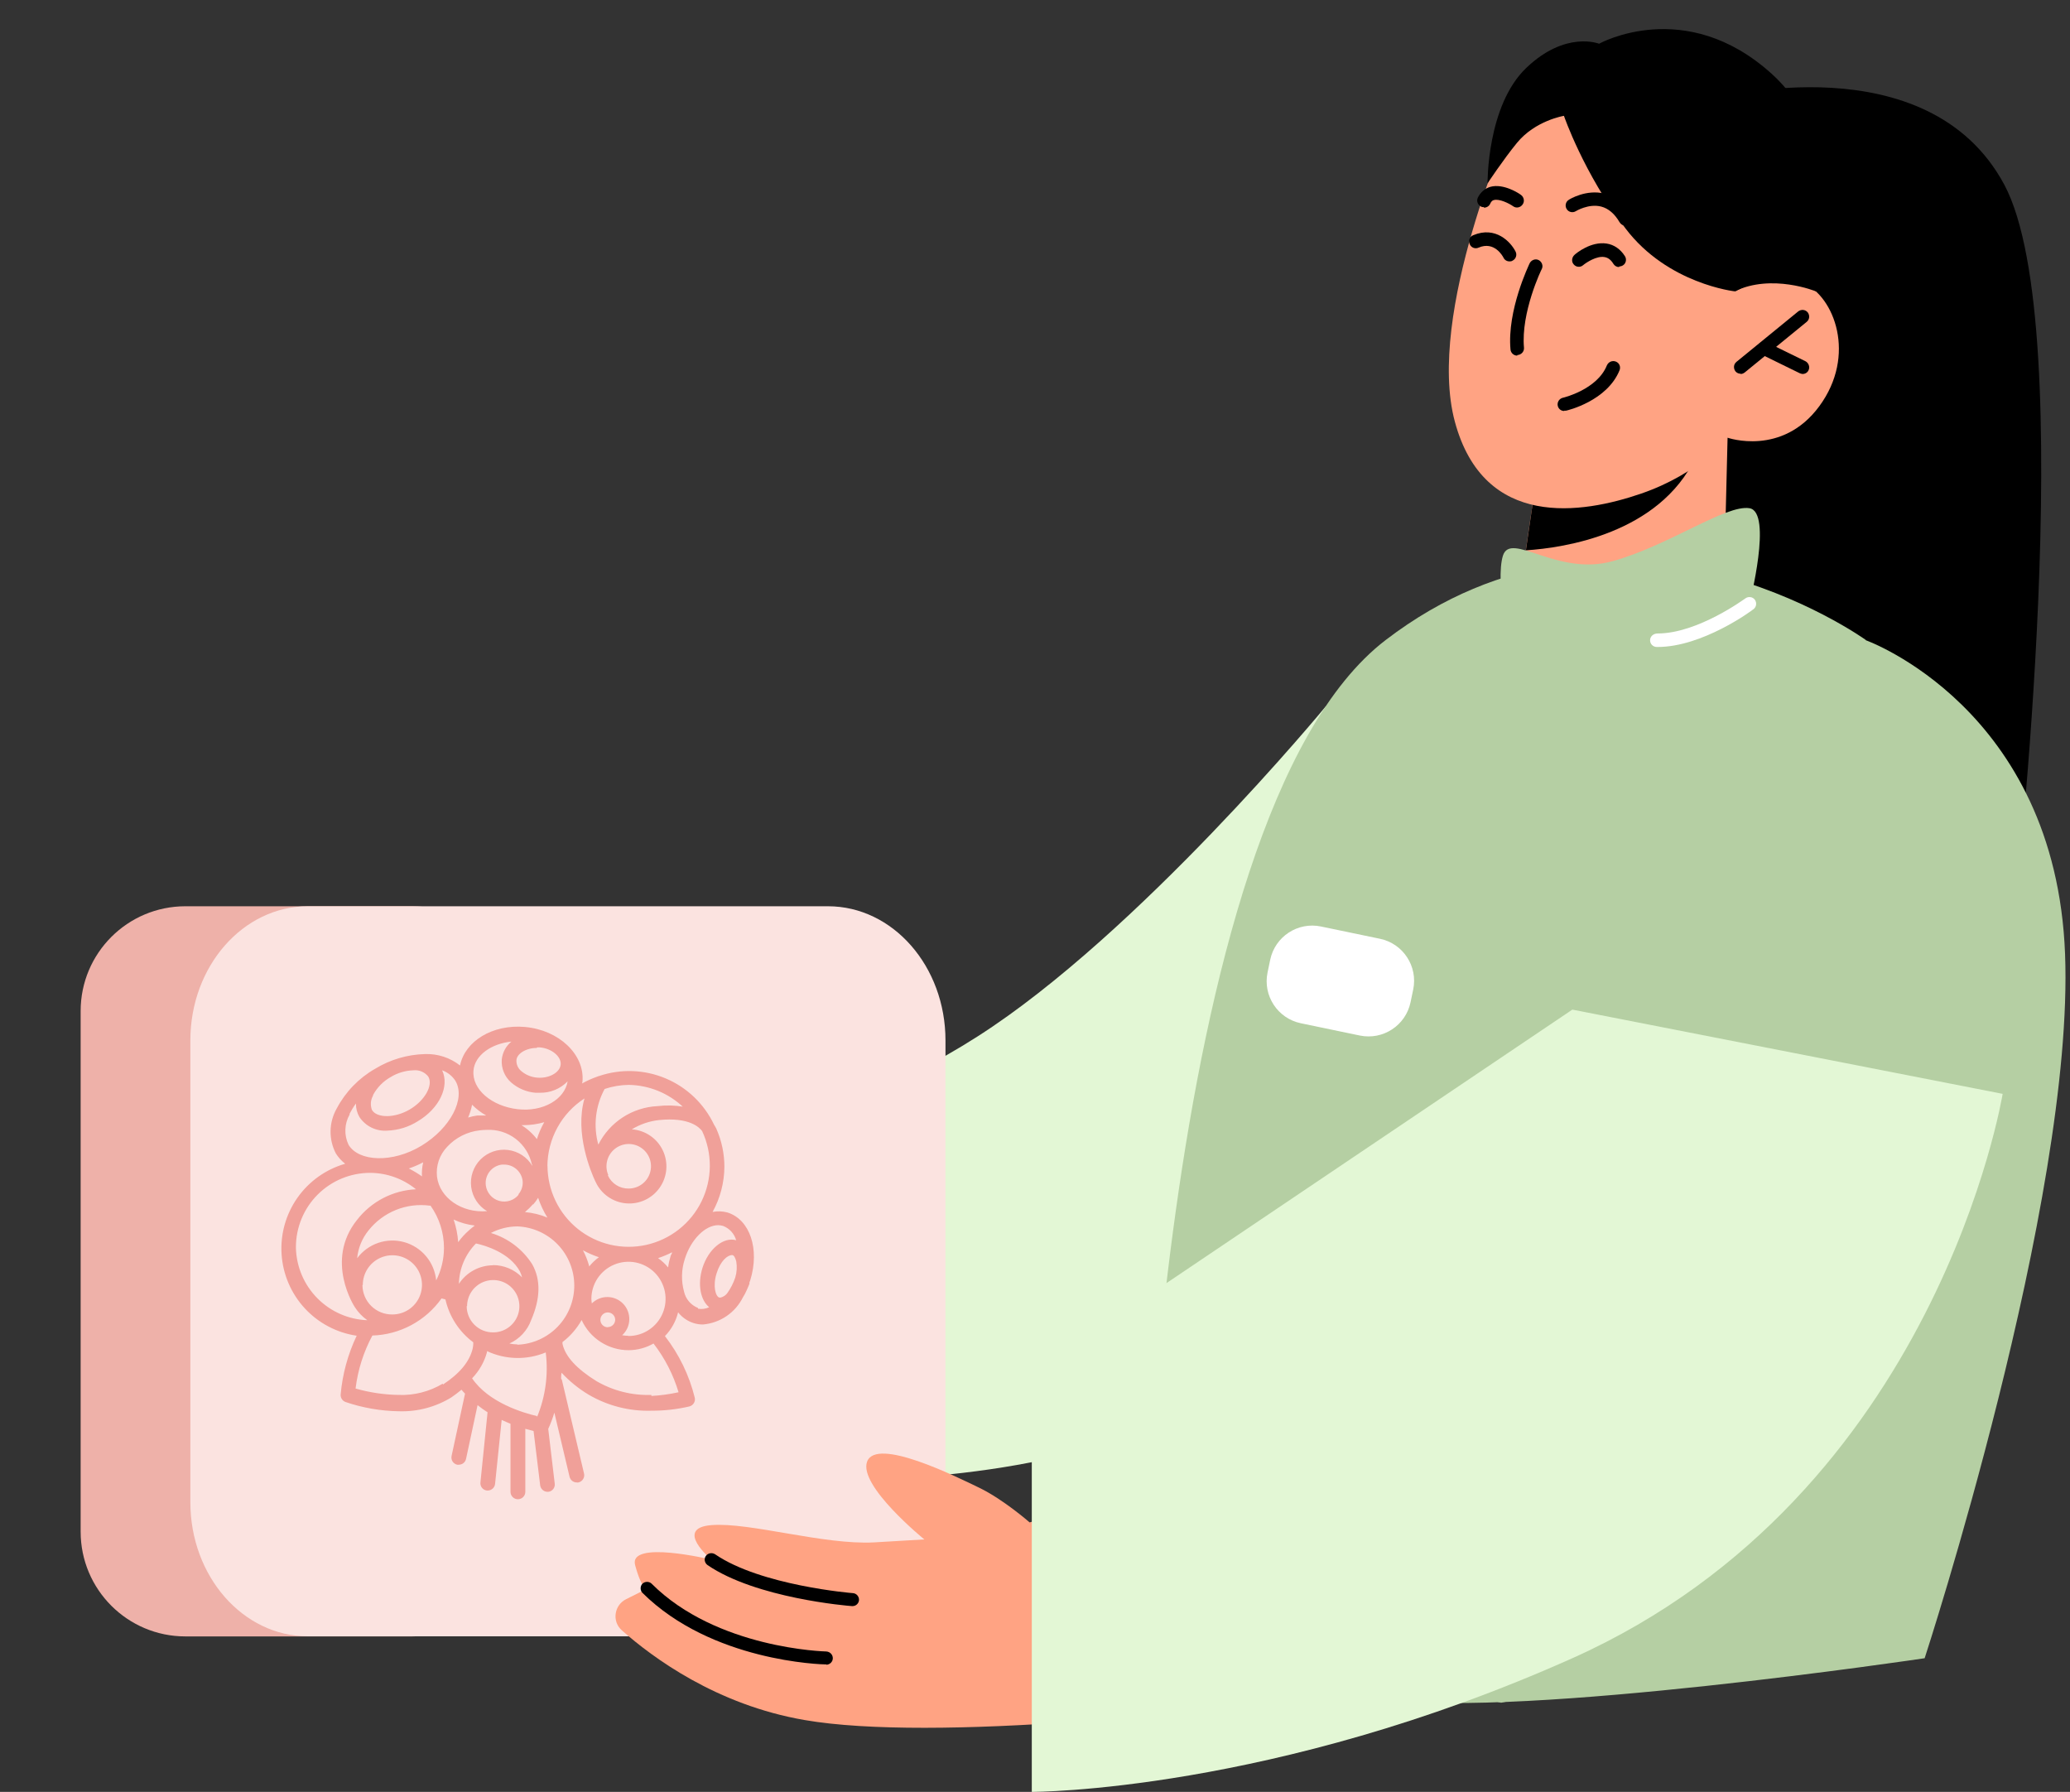 <svg width="119" height="103" viewBox="0 0 119 103" fill="none" xmlns="http://www.w3.org/2000/svg">
<rect x="0" y="0" width="119" height="103" fill="#333333" stroke="none"/>
<g id="Layer_1">
<path id="Vector" d="M74.015 52.711L89.645 68.62C89.645 68.62 82.241 76.49 62.172 79.625C48.249 81.798 36.826 80.68 36.826 80.68C36.826 80.68 30.058 82.45 23.617 81.565C18.945 80.929 14.226 77.328 11.992 75.388C11.417 74.891 11.681 73.975 12.426 73.835L14.708 73.416C14.708 73.416 12.069 72.594 11.572 71.104C11.076 69.614 16.85 70.778 16.85 70.778C16.85 70.778 14.211 68.962 16.85 68.791C19.488 68.62 24.61 69.939 28.087 69.784L31.548 69.614C31.548 69.614 26.426 67.115 27.59 65.143C28.739 63.172 33.706 65.981 35.351 66.649C36.996 67.316 38.812 68.636 38.812 68.636C38.812 68.636 62.684 65.097 74.046 52.726L74.015 52.711Z" fill="#F27C70"/>
<path id="Vector_2" d="M22.515 76.955C22.608 76.955 22.701 76.924 22.763 76.862L28.273 72.035C28.428 71.895 28.444 71.662 28.304 71.507C28.165 71.352 27.932 71.336 27.776 71.476L22.406 76.179C21.506 75.977 17.563 75.046 15.639 73.851C15.468 73.742 15.235 73.789 15.127 73.975C15.018 74.146 15.064 74.379 15.251 74.487C17.532 75.9 22.235 76.909 22.437 76.955C22.468 76.955 22.484 76.955 22.515 76.955Z" fill="black"/>
<path id="Vector_3" d="M25.091 73.649C25.526 73.649 25.976 73.618 26.426 73.572C26.628 73.54 26.783 73.354 26.752 73.153C26.721 72.951 26.566 72.811 26.333 72.826C21.77 73.401 17.067 70.483 17.02 70.452C16.849 70.343 16.616 70.39 16.508 70.576C16.399 70.747 16.446 70.98 16.632 71.088C16.818 71.197 20.761 73.649 25.107 73.649H25.091Z" fill="black"/>
<path id="Vector_4" d="M76.203 40.619C76.203 40.619 65.431 53.688 56.181 59.587C46.93 65.5 38.564 65.593 38.564 65.593L38.377 84.669C38.377 84.669 67.604 88.27 74.248 75.092C80.906 61.915 76.203 40.619 76.203 40.619Z" fill="#E3F7D5"/>
<path id="Vector_5" d="M98.678 5.65C98.678 5.65 110.816 2.39 115.224 10.617C119.617 18.843 115.829 52.23 115.829 52.23L97.173 39.968L97.561 23.422L98.663 5.665L98.678 5.65Z" fill="black"/>
<path id="Vector_6" d="M107.261 36.801C107.261 36.801 118.172 40.697 118.716 54.837C119.259 68.977 110.644 95.317 110.644 95.317C110.644 95.317 87.456 98.778 79.726 97.676C72.012 96.574 85.515 54.837 85.515 54.837L107.245 36.801H107.261Z" fill="#B5CFA3"/>
<path id="Vector_7" d="M65.571 94.727C65.571 94.727 66.269 47.03 79.664 36.786C93.059 26.542 107.261 36.786 107.261 36.786L105.523 93.315C105.523 93.315 82.132 102.162 65.571 94.727Z" fill="#B5CFA3"/>
<path id="Vector_8" d="M99.315 25.145L99.097 33.992C99.097 33.992 97.436 36.491 92.252 36.786C88.388 37.003 87.223 34.985 87.223 34.985L88.356 27.271L97.747 25.455L99.33 25.145H99.315Z" fill="#FFA383"/>
<path id="Vector_9" d="M97.747 25.455C97.716 25.703 97.622 25.983 97.467 26.309C95.372 30.67 89.939 31.493 87.72 31.633L88.356 27.271L97.747 25.455Z" fill="black"/>
<path id="Vector_10" d="M86.882 7.062C86.882 7.062 81.961 18.036 83.638 24.244C85.314 30.453 90.964 29.537 94.347 28.373C97.731 27.209 99.314 25.16 99.314 25.16C99.314 25.16 102.45 26.262 104.592 23.344C106.734 20.426 105.461 17.058 103.676 16.267C101.891 15.475 99.734 16.763 99.734 16.763L101.441 13.581C101.441 13.581 94.534 -2.778 86.882 7.062Z" fill="#FFA383"/>
<path id="Vector_11" d="M93.447 12.976C93.447 12.976 93.571 12.961 93.633 12.93C93.82 12.821 93.882 12.588 93.773 12.402C93.385 11.719 92.873 11.284 92.237 11.129C91.197 10.865 90.219 11.455 90.188 11.486C90.001 11.595 89.955 11.843 90.064 12.014C90.172 12.2 90.421 12.247 90.591 12.138C90.591 12.138 91.321 11.688 92.05 11.874C92.469 11.983 92.826 12.293 93.106 12.774C93.183 12.899 93.308 12.976 93.447 12.976Z" fill="black"/>
<path id="Vector_12" d="M85.314 11.936C85.454 11.936 85.609 11.858 85.671 11.703C85.733 11.563 85.811 11.517 85.873 11.502C86.199 11.408 86.773 11.703 86.991 11.858C87.161 11.983 87.41 11.936 87.534 11.75C87.658 11.579 87.612 11.331 87.441 11.207C87.348 11.129 86.432 10.524 85.671 10.741C85.361 10.834 85.112 11.051 84.957 11.362C84.864 11.563 84.957 11.781 85.144 11.874C85.19 11.905 85.252 11.905 85.299 11.905L85.314 11.936Z" fill="black"/>
<path id="Vector_13" d="M93.09 15.32C93.09 15.32 93.23 15.304 93.292 15.258C93.478 15.149 93.525 14.901 93.416 14.73C93.152 14.311 92.779 14.062 92.361 14C91.46 13.861 90.606 14.559 90.513 14.652C90.358 14.792 90.327 15.04 90.467 15.195C90.606 15.366 90.855 15.382 91.01 15.242C91.196 15.087 91.786 14.699 92.236 14.776C92.438 14.807 92.609 14.932 92.749 15.164C92.826 15.289 92.95 15.351 93.074 15.351L93.09 15.32Z" fill="black"/>
<path id="Vector_14" d="M86.788 15.025C86.788 15.025 86.913 15.025 86.959 14.979C87.145 14.885 87.223 14.653 87.13 14.466C86.851 13.908 85.981 12.976 84.693 13.52C84.491 13.597 84.398 13.83 84.491 14.032C84.569 14.233 84.802 14.327 85.004 14.233C85.904 13.845 86.385 14.715 86.431 14.808C86.494 14.947 86.633 15.025 86.773 15.025H86.788Z" fill="black"/>
<path id="Vector_15" d="M87.223 20.411C87.472 20.395 87.627 20.193 87.611 19.992C87.425 17.958 88.62 15.475 88.636 15.459C88.729 15.273 88.636 15.04 88.45 14.947C88.263 14.854 88.031 14.947 87.937 15.133C87.891 15.242 86.634 17.834 86.835 20.085C86.851 20.287 87.022 20.442 87.223 20.442V20.411Z" fill="black"/>
<path id="Vector_16" d="M89.924 23.608C89.924 23.608 89.986 23.608 90.017 23.608C90.11 23.593 92.392 23.049 93.106 21.28C93.184 21.078 93.091 20.861 92.889 20.783C92.687 20.706 92.47 20.799 92.377 21.001C91.818 22.398 89.862 22.863 89.847 22.863C89.645 22.91 89.505 23.111 89.552 23.329C89.598 23.515 89.753 23.624 89.924 23.624V23.608Z" fill="black"/>
<path id="Vector_17" d="M100.06 21.497C100.153 21.497 100.23 21.466 100.308 21.404L103.862 18.502C104.033 18.362 104.049 18.129 103.924 17.958C103.785 17.788 103.552 17.772 103.381 17.896L99.827 20.799C99.656 20.938 99.641 21.171 99.765 21.342C99.842 21.435 99.951 21.482 100.06 21.482V21.497Z" fill="black"/>
<path id="Vector_18" d="M103.629 21.497C103.769 21.497 103.908 21.42 103.97 21.28C104.064 21.094 103.97 20.861 103.8 20.768L101.58 19.681C101.394 19.588 101.161 19.666 101.068 19.852C100.975 20.038 101.068 20.271 101.239 20.364L103.458 21.451C103.458 21.451 103.567 21.497 103.629 21.497Z" fill="black"/>
<path id="Vector_19" d="M99.734 16.747C99.734 16.747 95.869 16.328 93.447 13.131C91.026 9.933 89.908 6.658 89.908 6.658C89.908 6.658 88.263 6.922 87.208 8.211C86.432 9.157 85.516 10.539 85.516 10.539C85.516 10.539 85.469 6.084 87.735 3.911C90.001 1.738 91.926 2.514 91.926 2.514C91.926 2.514 96.877 -0.249 101.844 4.237C106.811 8.723 104.39 16.747 104.39 16.747C104.39 16.747 101.86 15.707 99.718 16.747H99.734Z" fill="black"/>
<path id="Vector_20" d="M100.571 34.706C100.571 34.706 101.922 29.429 100.571 29.212C99.221 28.994 95.915 31.369 92.717 32.254C89.52 33.154 86.85 30.515 86.4 31.943C85.95 33.371 86.773 37.578 86.773 37.578C86.773 37.578 93.245 40.123 100.556 34.691L100.571 34.706Z" fill="#B5CFA3"/>
<path id="Vector_21" d="M86.276 97.878C97.855 95.705 106.082 83.459 106.159 83.335C106.283 83.148 106.221 82.915 106.051 82.791C105.864 82.667 105.632 82.714 105.507 82.9C105.43 83.024 97.359 94.991 86.199 97.102C85.997 97.148 85.857 97.35 85.888 97.552C85.919 97.738 86.09 97.862 86.276 97.862V97.878Z" fill="#B5CFA3"/>
<path id="Vector_22" d="M95.294 37.189C97.871 37.189 100.696 35.109 100.804 35.016C100.975 34.892 101.006 34.644 100.882 34.473C100.758 34.302 100.509 34.271 100.339 34.395C100.308 34.411 97.607 36.413 95.294 36.413C95.046 36.413 94.86 36.584 94.86 36.801C94.86 37.019 95.03 37.189 95.248 37.189H95.294Z" fill="white"/>
<path id="Vector_23" d="M75.94 53.256L79.328 53.961C80.663 54.238 81.52 55.545 81.242 56.88L81.09 57.609C80.813 58.943 79.506 59.8 78.172 59.523L74.783 58.818C73.448 58.54 72.592 57.233 72.869 55.899L73.021 55.17C73.299 53.835 74.605 52.978 75.94 53.256Z" fill="white"/>
<path id="Vector_24" d="M10.658 52.093H23.696C27.022 52.093 29.718 54.789 29.718 58.116V88.041C29.718 91.367 27.022 94.063 23.696 94.063H10.658C7.332 94.063 4.636 91.367 4.636 88.041V58.116C4.636 54.789 7.332 52.093 10.658 52.093Z" fill="#EEB1A9"/>
<path id="Vector_25" d="M17.698 52.093H47.599C51.33 52.093 54.354 55.547 54.354 59.806V86.344C54.354 90.604 51.33 94.057 47.599 94.057H17.698C13.967 94.057 10.943 90.604 10.943 86.344V59.806C10.943 55.547 13.967 52.093 17.698 52.093Z" fill="#FBE3E0"/>
<path id="Vector_26" d="M41.819 69.695C41.541 69.62 41.249 69.609 40.966 69.663C41.404 68.868 41.637 67.977 41.644 67.07C41.644 66.315 41.486 65.568 41.18 64.878C41.18 64.878 41.18 64.878 41.18 64.878C41.142 64.8 41.099 64.726 41.052 64.654C40.485 63.456 39.497 62.508 38.276 61.992C37.056 61.475 35.688 61.426 34.434 61.853C34.395 61.861 34.358 61.873 34.322 61.891C34.024 61.996 33.735 62.126 33.458 62.28C33.472 62.246 33.481 62.21 33.485 62.173C33.623 60.621 32.141 59.207 30.178 59.031C28.307 58.866 26.728 59.853 26.446 61.245C25.872 60.795 25.158 60.562 24.43 60.589C23.416 60.615 22.427 60.908 21.561 61.437C20.626 61.972 19.863 62.762 19.359 63.715C19.134 64.108 19.012 64.552 19.003 65.005C18.995 65.458 19.101 65.906 19.311 66.307C19.454 66.532 19.634 66.731 19.844 66.894C18.731 67.214 17.762 67.905 17.096 68.853C16.431 69.801 16.11 70.948 16.188 72.103C16.265 73.259 16.735 74.353 17.521 75.204C18.307 76.055 19.36 76.61 20.505 76.779C19.999 77.842 19.687 78.988 19.583 80.161C19.577 80.252 19.601 80.343 19.651 80.42C19.701 80.497 19.774 80.556 19.86 80.588C20.851 80.926 21.89 81.106 22.937 81.121C23.995 81.155 25.041 80.879 25.945 80.326C26.158 80.182 26.344 80.033 26.531 79.883C26.594 79.962 26.662 80.037 26.734 80.108L25.96 83.692C25.949 83.746 25.948 83.803 25.958 83.857C25.968 83.912 25.989 83.964 26.019 84.011C26.049 84.057 26.088 84.097 26.134 84.129C26.18 84.16 26.231 84.182 26.286 84.194C26.316 84.199 26.346 84.199 26.376 84.194C26.474 84.193 26.568 84.16 26.644 84.099C26.719 84.038 26.772 83.953 26.792 83.858L27.454 80.769C27.637 80.917 27.83 81.054 28.029 81.18L27.619 85.213C27.612 85.268 27.617 85.324 27.633 85.378C27.648 85.432 27.674 85.482 27.71 85.525C27.745 85.568 27.789 85.604 27.838 85.63C27.888 85.656 27.942 85.672 27.997 85.677H28.046C28.15 85.674 28.25 85.634 28.326 85.564C28.403 85.493 28.451 85.396 28.461 85.293L28.84 81.617C29.016 81.697 29.181 81.777 29.347 81.841V85.751C29.347 85.865 29.392 85.973 29.472 86.053C29.552 86.133 29.66 86.178 29.773 86.178C29.886 86.178 29.995 86.133 30.075 86.053C30.155 85.973 30.2 85.865 30.2 85.751V82.129L30.674 82.257L31.053 85.373C31.065 85.475 31.113 85.57 31.19 85.64C31.266 85.71 31.366 85.749 31.469 85.751H31.522C31.578 85.745 31.631 85.727 31.68 85.7C31.729 85.672 31.771 85.635 31.806 85.591C31.84 85.547 31.865 85.496 31.88 85.442C31.894 85.388 31.898 85.332 31.89 85.276L31.517 82.135C31.655 81.832 31.772 81.52 31.869 81.201L32.743 84.887C32.765 84.98 32.818 85.062 32.892 85.121C32.967 85.18 33.059 85.213 33.154 85.213C33.188 85.218 33.222 85.218 33.255 85.213C33.312 85.2 33.365 85.175 33.412 85.141C33.459 85.107 33.498 85.063 33.527 85.013C33.557 84.963 33.576 84.908 33.583 84.851C33.59 84.793 33.586 84.735 33.57 84.679L32.295 79.291C32.295 79.291 32.264 79.291 32.258 79.243C32.258 79.131 32.258 79.019 32.285 78.907C32.74 79.398 33.262 79.822 33.837 80.166C34.931 80.808 36.184 81.128 37.452 81.089C38.186 81.092 38.918 81.01 39.633 80.844C39.738 80.816 39.829 80.749 39.886 80.657C39.944 80.565 39.964 80.454 39.942 80.347C39.625 79.058 39.04 77.849 38.225 76.8C38.595 76.421 38.856 75.949 38.983 75.434C39.212 75.726 39.524 75.942 39.878 76.053C40.051 76.107 40.231 76.134 40.412 76.133C40.897 76.092 41.363 75.926 41.765 75.653C42.168 75.379 42.493 75.006 42.71 74.57C42.79 74.447 42.859 74.316 42.918 74.181C42.934 74.135 42.954 74.091 42.977 74.048C43.009 73.957 43.057 73.882 43.083 73.792C43.08 73.767 43.08 73.742 43.083 73.717L43.131 73.589C43.686 71.786 43.105 70.095 41.819 69.695ZM41.409 74.586H41.355C41.142 74.528 40.966 73.941 41.19 73.21C41.414 72.479 41.819 72.143 42.091 72.143C42.193 72.143 42.278 72.309 42.326 72.511C42.379 72.821 42.359 73.139 42.267 73.439C42.16 73.753 42.01 74.049 41.819 74.32C41.724 74.453 41.584 74.548 41.425 74.586H41.409ZM38.407 72.853C38.241 72.649 38.047 72.469 37.831 72.319C38.107 72.227 38.376 72.115 38.636 71.983C38.636 72.052 38.577 72.117 38.556 72.186C38.488 72.404 38.438 72.627 38.407 72.853ZM34.941 76.293C34.827 76.293 34.719 76.248 34.639 76.168C34.559 76.088 34.514 75.98 34.514 75.867C34.514 75.754 34.559 75.645 34.639 75.565C34.719 75.485 34.827 75.44 34.941 75.44C35.054 75.44 35.162 75.485 35.242 75.565C35.322 75.645 35.367 75.754 35.367 75.867C35.364 75.978 35.318 76.084 35.238 76.162C35.159 76.239 35.052 76.283 34.941 76.283V76.293ZM29.752 77.28C29.594 77.276 29.437 77.258 29.283 77.227C29.572 77.098 29.832 76.912 30.047 76.68C30.262 76.448 30.429 76.175 30.536 75.877C31.069 74.645 31.096 73.567 30.6 72.677C30.05 71.809 29.205 71.169 28.221 70.874C28.692 70.627 29.215 70.498 29.747 70.495C30.625 70.53 31.456 70.903 32.065 71.537C32.674 72.171 33.014 73.016 33.014 73.896C33.014 74.775 32.674 75.62 32.065 76.254C31.456 76.888 30.625 77.261 29.747 77.296L29.752 77.28ZM27.933 64.12C27.774 64.12 27.608 64.12 27.443 64.12C27.262 64.145 27.084 64.184 26.91 64.238C27.013 64.001 27.09 63.755 27.139 63.502C27.374 63.74 27.642 63.945 27.933 64.11V64.12ZM30.6 66.953C30.602 66.972 30.602 66.992 30.6 67.011C30.451 66.763 30.248 66.552 30.006 66.395C29.764 66.237 29.489 66.137 29.202 66.101C28.915 66.066 28.624 66.097 28.351 66.191C28.078 66.286 27.829 66.441 27.625 66.646C27.422 66.851 27.267 67.1 27.174 67.374C27.08 67.647 27.051 67.939 27.087 68.225C27.124 68.512 27.225 68.787 27.384 69.029C27.542 69.27 27.754 69.473 28.003 69.62C26.542 69.737 25.273 68.852 25.123 67.641C25.088 67.33 25.122 67.014 25.222 66.717C25.323 66.42 25.488 66.149 25.704 65.923C26.193 65.393 26.855 65.056 27.571 64.974C27.705 64.957 27.841 64.948 27.976 64.947C28.577 64.914 29.169 65.097 29.647 65.463C30.124 65.829 30.454 66.353 30.578 66.942L30.6 66.953ZM29.821 68.665C29.691 68.83 29.514 68.952 29.314 69.016C29.114 69.081 28.9 69.085 28.698 69.028C28.495 68.971 28.314 68.856 28.178 68.696C28.041 68.537 27.954 68.34 27.928 68.132C27.893 67.853 27.97 67.571 28.142 67.348C28.227 67.237 28.334 67.144 28.456 67.074C28.578 67.005 28.712 66.96 28.851 66.942H28.979C29.24 66.94 29.493 67.034 29.689 67.206C29.886 67.378 30.013 67.617 30.045 67.876C30.06 68.015 30.045 68.156 30.003 68.29C29.961 68.424 29.892 68.548 29.8 68.654L29.821 68.665ZM27.288 70.452C27.192 70.522 27.107 70.596 27.016 70.671L26.963 70.719C26.729 70.922 26.52 71.151 26.339 71.402C26.31 70.958 26.222 70.521 26.078 70.1C26.453 70.278 26.855 70.394 27.267 70.442L27.288 70.452ZM26.851 75.082C26.851 74.785 26.939 74.494 27.105 74.246C27.27 73.999 27.506 73.806 27.781 73.692C28.056 73.579 28.358 73.549 28.65 73.608C28.942 73.666 29.21 73.81 29.42 74.021C29.63 74.232 29.773 74.5 29.83 74.792C29.888 75.084 29.857 75.387 29.743 75.662C29.628 75.937 29.434 76.171 29.186 76.336C28.938 76.501 28.647 76.588 28.349 76.587C28.15 76.589 27.952 76.551 27.767 76.476C27.582 76.401 27.413 76.289 27.272 76.148C27.131 76.007 27.018 75.839 26.943 75.654C26.867 75.47 26.828 75.272 26.83 75.072L26.851 75.082ZM28.349 72.73C27.959 72.731 27.574 72.829 27.231 73.015C26.887 73.201 26.596 73.47 26.382 73.797C26.399 72.926 26.75 72.095 27.363 71.476C27.896 71.588 29.304 72.01 29.885 73.077C29.939 73.188 29.982 73.304 30.013 73.424C29.794 73.199 29.532 73.021 29.242 72.9C28.953 72.779 28.642 72.718 28.328 72.719L28.349 72.73ZM30.653 69.236C30.757 69.115 30.852 68.987 30.936 68.852C31.069 69.25 31.248 69.631 31.469 69.988C31.058 69.817 30.622 69.711 30.178 69.673C30.342 69.537 30.494 69.388 30.632 69.225L30.653 69.236ZM30.882 65.502C30.635 65.172 30.327 64.891 29.976 64.675H30.104C30.505 64.674 30.903 64.617 31.288 64.504C31.111 64.817 30.968 65.148 30.861 65.491L30.882 65.502ZM24.281 67.636C24.033 67.46 23.773 67.303 23.502 67.166C23.787 67.071 24.064 66.951 24.329 66.809C24.264 67.083 24.241 67.365 24.259 67.646L24.281 67.636ZM24.745 69.295C25.252 70.006 25.524 70.859 25.523 71.733C25.522 72.381 25.369 73.021 25.075 73.6C25.028 73.091 24.827 72.608 24.499 72.216C24.172 71.823 23.733 71.539 23.241 71.401C22.749 71.263 22.227 71.277 21.743 71.442C21.26 71.607 20.837 71.915 20.532 72.325C20.588 71.738 20.816 71.181 21.188 70.724C21.603 70.201 22.148 69.795 22.768 69.546C23.387 69.297 24.062 69.214 24.723 69.305L24.745 69.295ZM20.857 73.856C20.857 73.519 20.957 73.19 21.144 72.91C21.331 72.63 21.597 72.412 21.909 72.283C22.22 72.154 22.562 72.121 22.892 72.187C23.222 72.253 23.525 72.416 23.763 72.654C24.001 72.893 24.162 73.196 24.227 73.527C24.292 73.857 24.258 74.2 24.128 74.51C23.999 74.821 23.78 75.087 23.5 75.273C23.219 75.459 22.89 75.558 22.553 75.557C22.329 75.56 22.107 75.518 21.899 75.435C21.691 75.351 21.502 75.227 21.342 75.07C21.182 74.913 21.055 74.725 20.969 74.519C20.882 74.312 20.837 74.09 20.836 73.866L20.857 73.856ZM33.874 72.789C33.788 72.469 33.666 72.159 33.511 71.866C33.804 72.027 34.111 72.161 34.429 72.266C34.213 72.425 34.019 72.611 33.853 72.821L33.874 72.789ZM31.469 67.038C31.472 66.262 31.669 65.499 32.042 64.818C32.414 64.137 32.95 63.56 33.602 63.139C33.021 65.144 33.991 67.406 34.205 67.865C34.214 67.891 34.226 67.917 34.242 67.94C34.4 68.282 34.646 68.576 34.954 68.792C35.262 69.008 35.622 69.138 35.998 69.17C36.373 69.202 36.75 69.134 37.09 68.973C37.43 68.812 37.722 68.564 37.935 68.253C38.149 67.943 38.276 67.582 38.305 67.206C38.333 66.831 38.262 66.454 38.098 66.115C37.934 65.776 37.684 65.486 37.371 65.276C37.059 65.065 36.697 64.941 36.322 64.915C36.799 64.624 37.334 64.442 37.889 64.382C39.612 64.206 40.204 64.798 40.364 65.016C40.661 65.65 40.812 66.341 40.806 67.041C40.8 67.74 40.637 68.43 40.329 69.058C40.021 69.686 39.575 70.236 39.026 70.669C38.476 71.101 37.837 71.405 37.154 71.557C36.471 71.709 35.763 71.705 35.082 71.547C34.401 71.388 33.764 71.078 33.219 70.641C32.674 70.203 32.234 69.648 31.932 69.017C31.63 68.386 31.474 67.695 31.474 66.996L31.469 67.038ZM34.967 67.54C34.859 67.286 34.836 67.005 34.901 66.737C34.965 66.469 35.115 66.23 35.327 66.054C35.538 65.878 35.801 65.775 36.076 65.76C36.351 65.745 36.623 65.819 36.852 65.972C37.082 66.124 37.256 66.346 37.349 66.605C37.442 66.864 37.449 67.147 37.369 67.41C37.289 67.674 37.127 67.904 36.905 68.068C36.684 68.231 36.416 68.319 36.14 68.319C35.889 68.323 35.643 68.255 35.431 68.121C35.218 67.987 35.05 67.795 34.946 67.566L34.967 67.54ZM39.303 63.619C38.806 63.534 38.299 63.522 37.799 63.581C37.087 63.616 36.396 63.839 35.798 64.228C35.201 64.617 34.717 65.158 34.397 65.795C34.099 64.722 34.229 63.574 34.759 62.595C35.205 62.446 35.671 62.367 36.14 62.36C37.316 62.378 38.441 62.839 39.292 63.651L39.303 63.619ZM30.877 60.205H31.042C31.725 60.269 32.274 60.738 32.232 61.192C32.189 61.645 31.576 62.002 30.882 61.944C30.544 61.918 30.223 61.785 29.965 61.565C29.876 61.492 29.804 61.399 29.756 61.293C29.708 61.188 29.685 61.073 29.688 60.957C29.693 60.584 30.227 60.237 30.856 60.237L30.877 60.205ZM29.443 59.837C29.275 59.964 29.136 60.125 29.033 60.308C28.931 60.492 28.867 60.694 28.845 60.904C28.828 61.149 28.866 61.395 28.959 61.622C29.051 61.85 29.195 62.053 29.379 62.216C29.771 62.561 30.265 62.771 30.786 62.813H31.032C31.329 62.82 31.625 62.765 31.9 62.652C32.175 62.539 32.424 62.371 32.632 62.157C32.466 63.181 31.234 63.928 29.757 63.758C28.28 63.587 27.123 62.627 27.219 61.538C27.288 60.68 28.216 59.986 29.421 59.869L29.443 59.837ZM21.444 62.947C21.677 62.513 22.028 62.154 22.457 61.912C22.853 61.67 23.305 61.536 23.769 61.522C23.93 61.505 24.093 61.53 24.242 61.593C24.392 61.657 24.522 61.757 24.622 61.885C24.915 62.381 24.419 63.267 23.555 63.774C22.692 64.28 21.668 64.275 21.385 63.806C21.333 63.672 21.312 63.529 21.322 63.386C21.332 63.243 21.374 63.104 21.444 62.979V62.947ZM20.1 64.014C20.205 63.81 20.326 63.616 20.463 63.432C20.457 63.705 20.527 63.975 20.665 64.211C20.839 64.471 21.078 64.681 21.36 64.817C21.641 64.954 21.953 65.014 22.265 64.99C22.883 64.969 23.485 64.785 24.009 64.456C25.267 63.709 25.854 62.445 25.417 61.522C25.73 61.634 25.998 61.846 26.179 62.125C26.787 63.149 25.891 64.851 24.227 65.859C22.564 66.868 20.617 66.777 20.036 65.801C19.907 65.529 19.844 65.23 19.855 64.929C19.865 64.629 19.947 64.335 20.095 64.072L20.1 64.014ZM17.012 71.684C17.012 70.553 17.462 69.467 18.262 68.667C19.062 67.867 20.147 67.417 21.279 67.417C22.239 67.421 23.169 67.754 23.913 68.361C23.253 68.392 22.608 68.566 22.023 68.871C21.437 69.176 20.925 69.604 20.521 70.127C18.655 72.463 20.377 75.109 20.399 75.136C20.587 75.431 20.831 75.687 21.119 75.888C20.036 75.848 19.009 75.397 18.247 74.627C17.484 73.858 17.043 72.826 17.012 71.743V71.684ZM25.459 79.531C24.692 79.99 23.809 80.217 22.916 80.182C22.078 80.169 21.246 80.045 20.441 79.814C20.571 78.748 20.898 77.715 21.407 76.768C22.189 76.744 22.956 76.539 23.646 76.168C24.336 75.798 24.931 75.273 25.385 74.634C25.459 74.661 25.539 74.666 25.608 74.698C25.831 75.683 26.398 76.555 27.208 77.158C27.211 77.276 27.201 77.394 27.176 77.51C26.99 78.283 26.419 78.955 25.459 79.59V79.531ZM30.872 81.398C30.088 81.217 28.093 80.63 27.139 79.227C27.547 78.806 27.842 78.289 27.997 77.723C27.997 77.723 27.997 77.68 27.997 77.664C28.524 77.911 29.096 78.045 29.677 78.058C30.259 78.071 30.836 77.962 31.373 77.739C31.532 79.001 31.359 80.282 30.872 81.457V81.398ZM37.447 80.182C36.339 80.22 35.243 79.944 34.285 79.387C33.154 78.683 32.498 77.974 32.338 77.254C32.333 77.216 32.333 77.179 32.338 77.142C32.787 76.8 33.161 76.37 33.437 75.877C33.673 76.394 34.052 76.831 34.53 77.138C35.007 77.445 35.562 77.61 36.13 77.611C36.635 77.61 37.131 77.478 37.569 77.227C38.217 78.064 38.705 79.014 39.009 80.028C38.495 80.141 37.972 80.213 37.447 80.241V80.182ZM36.119 76.784C36.001 76.781 35.883 76.771 35.767 76.752C35.891 76.639 35.991 76.501 36.062 76.349C36.132 76.196 36.172 76.031 36.177 75.862C36.183 75.694 36.155 75.527 36.095 75.37C36.036 75.212 35.945 75.069 35.829 74.947C35.713 74.825 35.574 74.728 35.42 74.66C35.265 74.593 35.099 74.557 34.931 74.555C34.763 74.553 34.596 74.584 34.44 74.647C34.284 74.71 34.143 74.804 34.023 74.922C34.009 74.836 34.001 74.749 33.997 74.661C33.997 74.239 34.122 73.826 34.356 73.476C34.59 73.125 34.924 72.851 35.313 72.69C35.703 72.528 36.132 72.486 36.546 72.568C36.959 72.651 37.34 72.854 37.638 73.152C37.936 73.451 38.139 73.831 38.222 74.245C38.304 74.659 38.262 75.088 38.1 75.478C37.939 75.868 37.665 76.201 37.315 76.435C36.964 76.67 36.551 76.795 36.13 76.795L36.119 76.784ZM40.129 75.184C39.928 75.105 39.75 74.978 39.609 74.815C39.469 74.651 39.371 74.455 39.324 74.245C39.155 73.63 39.169 72.979 39.367 72.373C39.708 71.263 40.534 70.425 41.286 70.425C41.382 70.426 41.477 70.44 41.569 70.468C41.749 70.537 41.911 70.647 42.042 70.79C42.172 70.933 42.268 71.104 42.321 71.29C41.59 71.082 40.721 71.796 40.38 72.89C40.092 73.834 40.268 74.73 40.769 75.141C40.57 75.235 40.346 75.265 40.129 75.227V75.184Z" fill="#F0A099"/>
<path id="Vector_27" d="M87.115 70.002L101.441 87.494C101.441 87.494 91.399 94.789 78.593 96.993C70.01 98.468 53.526 100.129 46.262 98.871C41.187 98.002 37.508 95.271 35.754 93.718C35.164 93.206 35.304 92.259 36.003 91.918L37.213 91.313C37.213 91.313 36.919 91.452 36.515 89.978C36.096 88.488 40.907 89.652 40.907 89.652C40.907 89.652 38.703 87.836 40.907 87.665C43.111 87.494 47.364 88.814 50.251 88.658L53.138 88.488C53.138 88.488 49.336 85.399 49.848 84.017C50.376 82.59 54.923 84.856 56.305 85.523C57.686 86.191 59.192 87.51 59.192 87.51C59.192 87.51 77.709 82.388 87.161 70.017L87.115 70.002Z" fill="#FFA383"/>
<path id="Vector_28" d="M49.009 92.321C49.211 92.321 49.366 92.166 49.382 91.98C49.397 91.778 49.242 91.592 49.04 91.576C48.994 91.576 43.732 91.142 41.109 89.341C40.938 89.233 40.705 89.264 40.581 89.434C40.457 89.605 40.504 89.838 40.674 89.962C43.468 91.871 48.745 92.306 48.978 92.321C48.978 92.321 48.994 92.321 49.009 92.321Z" fill="black"/>
<path id="Vector_29" d="M47.504 95.689C47.706 95.689 47.877 95.519 47.877 95.317C47.877 95.115 47.721 94.944 47.504 94.929C47.442 94.929 41.202 94.774 37.462 91.033C37.322 90.893 37.074 90.893 36.934 91.033C36.794 91.173 36.794 91.421 36.934 91.561C40.907 95.503 47.225 95.674 47.504 95.674V95.689Z" fill="black"/>
<path id="Vector_30" d="M115.131 62.861C115.131 62.861 111.406 85.911 90.39 95.317C73.145 103.031 59.316 103 59.316 103V78.972L90.39 58.034L115.131 62.877V62.861Z" fill="#E3F7D5"/>
</g>
</svg>
